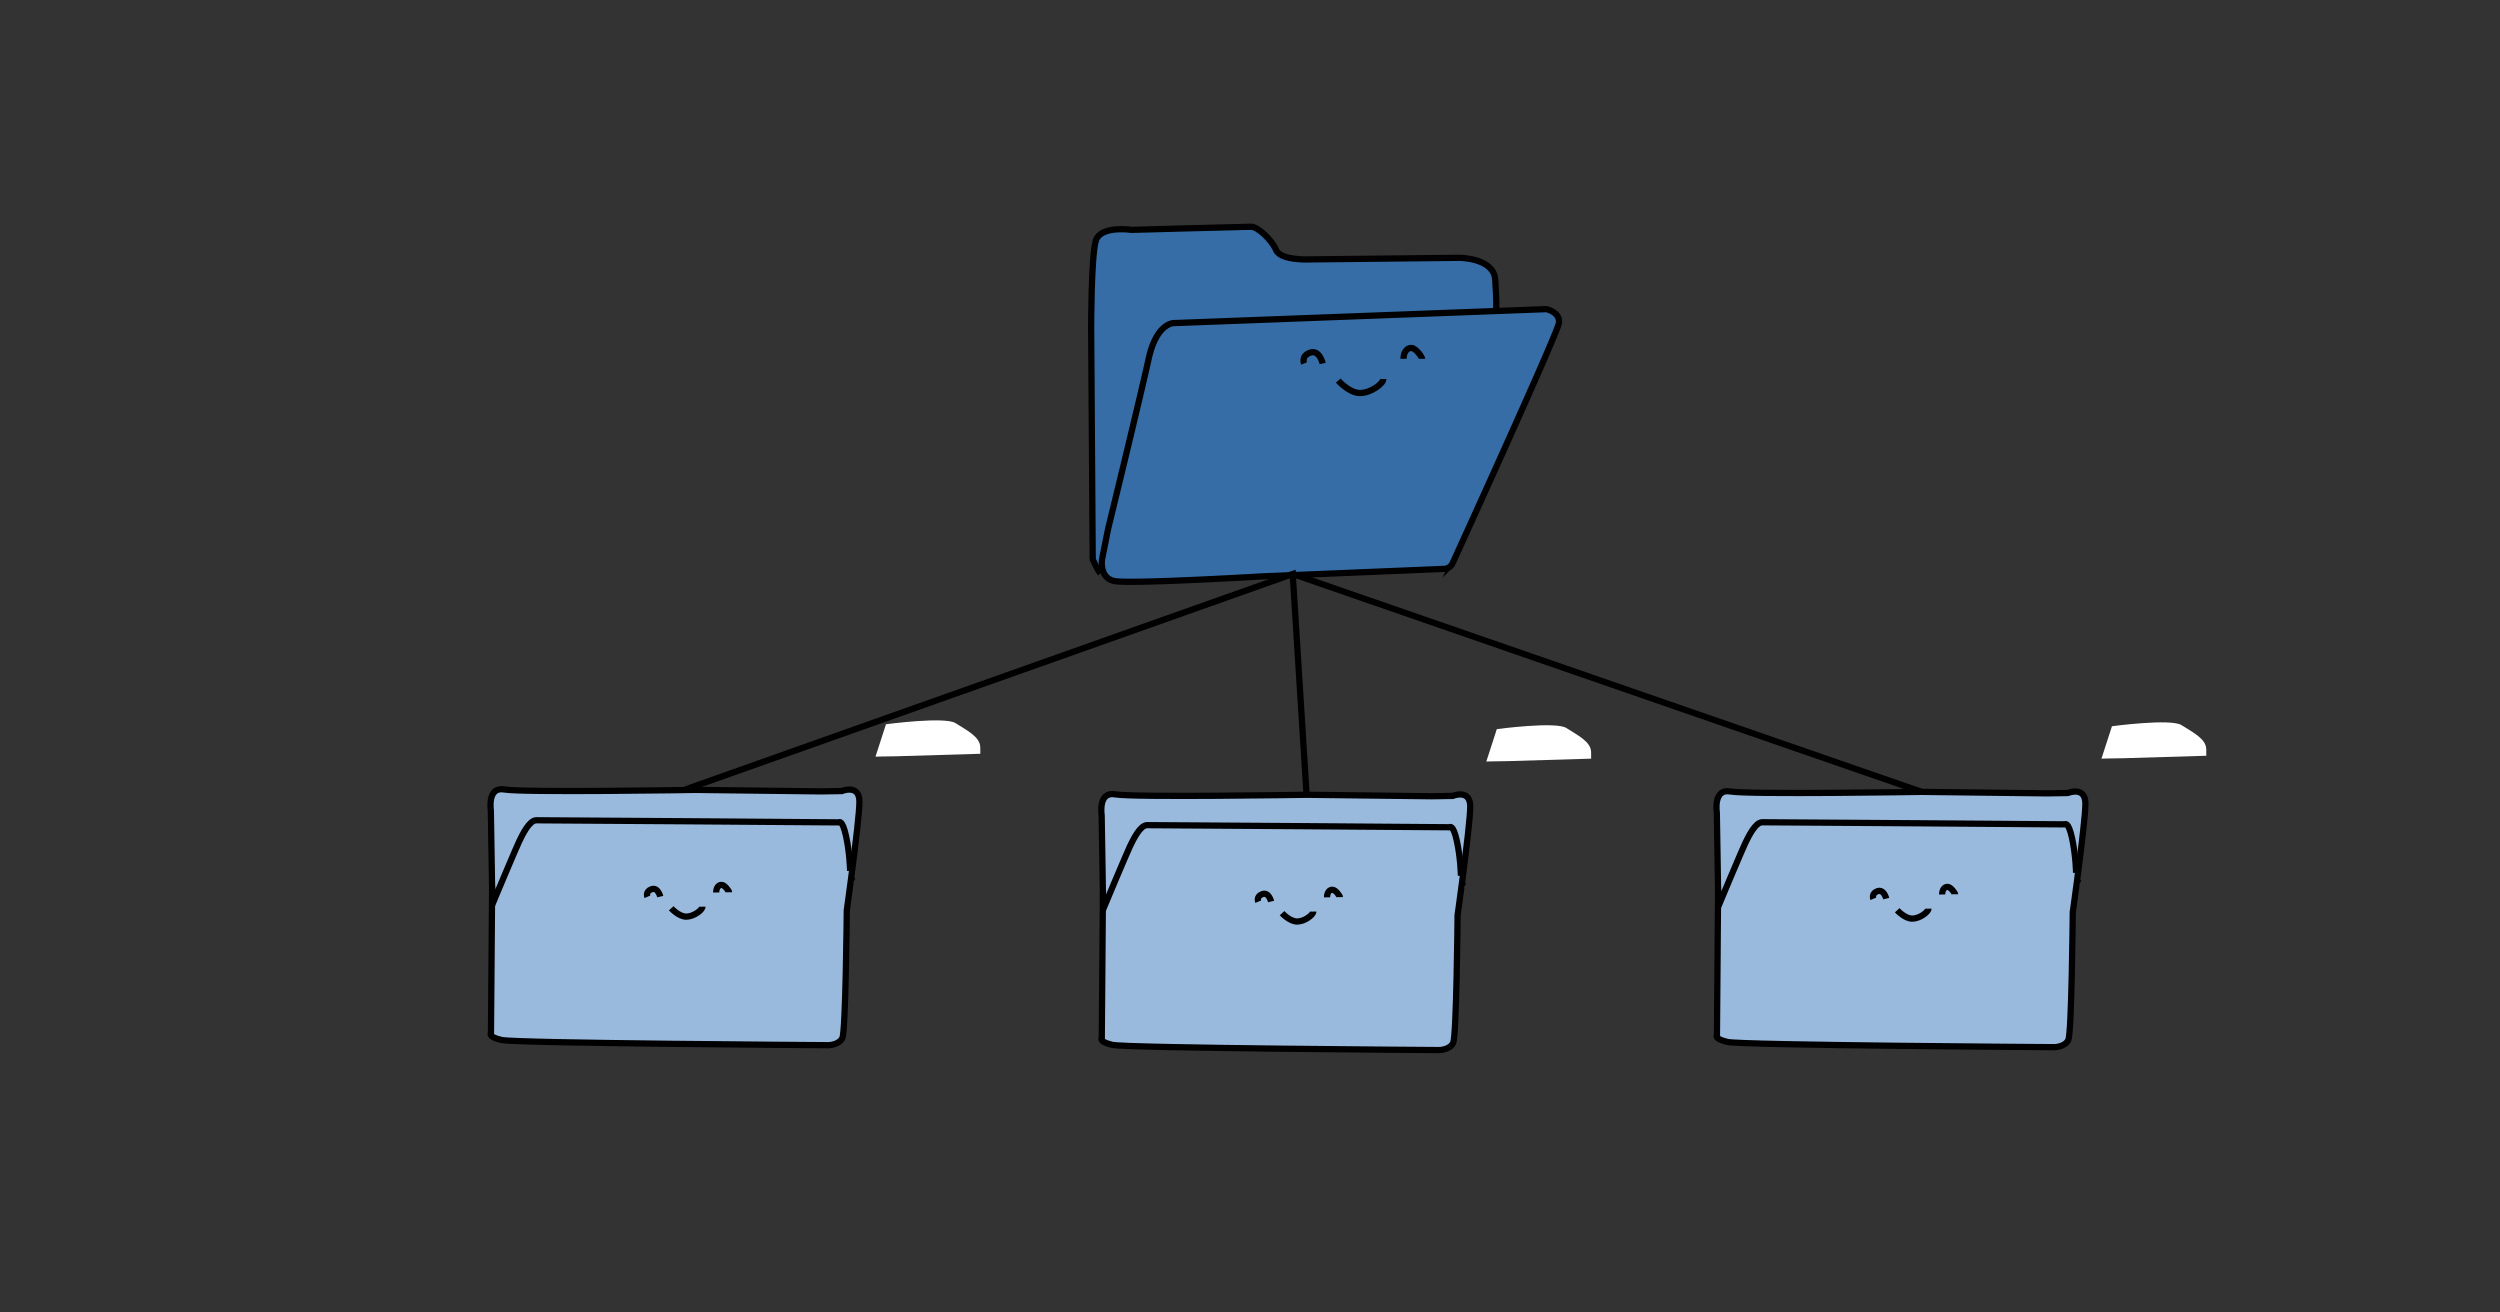 <svg xmlns="http://www.w3.org/2000/svg" id="Layer_3" viewBox="0 0 1200 630"><rect x="0" y="0" width="1200" height="630" fill="#333333" stroke="none"/><defs><style>.st0{fill:#99badd}.st1{fill:#fff}.st2,.st3{fill:#366da6;stroke:#000;stroke-miterlimit:10;stroke-width:3px}.st3{fill:none}</style></defs><path d="M528.23 275.17c-1.49-1.49-3.73-6.71-3.73-6.71l-.75-111.14s0-34.31 2.24-41.77 17.16-5.22 17.16-5.22 54.45-1.49 57.44-1.49 9.7 5.97 11.93 11.19c2.24 5.22 16.41 4.48 16.41 4.48l71.61-.75s16.41 0 17.16 10.44.46 15.31.46 15.31" class="st2"/><path d="M697.25 270.34a4.66 4.66 0 0 1-4.04 2.72l-87.4 3.61s-63.4 3.73-70.86 2.24-5.97-10.44-5.97-10.44l2.98-14.92s15.66-64.15 19.39-81.3 11.93-17.16 11.93-17.16l179.02-6.71s6.71 1.49 5.97 6.71c-.68 4.75-43.32 98.37-51.03 115.26Z" class="st2"/><path d="M642.35 182.68s5.22 5.97 10.44 5.97 11.19-4.48 11.19-6.71m-38.04-7.46s-1.49-3.73 2.98-5.22 5.97 5.22 5.97 5.22m38.79-2.24c0-2.98 1.49-5.22 3.73-5.22s5.22 4.48 5.22 5.22" class="st3"/><path d="M402.37 467.68c-.11.15-.26.32-.41.47-3.3 3.46-6.61 5.18-9.98 3.57-1.3-.63-3.1-1.99-4.93-3.51z" class="st1"/><path d="M412.51 384.57c.08 5.14-2.25 23.93-4.06 37.58l-.73-.46.31-3.66s-.13-8.35-1.94-16.66c-1.8-8.32-3.45-6.62-3.45-6.62s-141.93-1.07-145.27-1.01-6.57 6.78-8.19 10.15c-.76 1.58-3.64 8.36-6.5 15.1-.18.44-.37.86-.55 1.29-3.01 7.14-5.82 13.87-5.82 13.87l-.67-41.73-.05-3.34s-1.86-11.66 6.52-10.12c8.37 1.54 91.83.2 91.83.2l60.12.71 10.01-.16s8.29-3.47 8.43 4.87Z" class="st0"/><path d="m409.79 423.01-2.24 5.86c.29-2.01.58-4.28.91-6.73l1.33.86Z" class="st1"/><path d="m407.73 421.7.73.46c-.33 2.44-.63 4.72-.91 6.73l-.3.79h-.18l.67-7.97Z" class="st0"/><path d="m404.73 419.76 3 1.94-.67 7.97-9.13.28h-.05c-.48-.04-.94-.05-1.34-.04-1.15.02-2.92.05-4.8.23l-32.81.96c.63-2.53 2.49-5.25 2.45-7.3-.05-3.34 6.57-6.78 9.88-8.51s16.69-.27 21.7-.35 11.76 4.82 11.76 4.82Z" class="st1"/><path d="m407.24 429.67.3-.79c-.03.27-.06.54-.1.79zm0 0h.2c-.52 3.95-.91 6.69-1 7.29l.56-6.64zm0 0-.24.65.06-.65z" class="st0"/><path d="m407.06 429.67-.06.65-.42 1.09s-5.13-1.2-8.66-1.46l9.13-.28Z" class="st1"/><path d="m406.58 431.41.42-1.09-.56 6.64v.03l-24.8.85c1.33-2.43.15-1.35 1.6-4.38 1.05-2.2 4.98-3.02 8.49-3.32l6.14-.18h.05c3.53.26 8.66 1.46 8.66 1.46Z" class="st1"/><path d="m358.93 431.09 32.81-.96c-3.52.31-7.45 1.12-8.49 3.32-1.45 3.03-.27 1.96-1.6 4.38l-18.89.65c-.95-1.04-1.9-2.07-2.85-2.99-1.31-1.26-1.38-2.8-.97-4.41Zm3.82 7.4 18.89-.65c-.15.27-.32.59-.55.96-2.2 3.67-7.7 4.83-11.04 4.88-2.4.04-4.85-2.53-7.3-5.19" class="st1"/><path d="m362.75 438.49-77.46 2.68c2.18-2.49 2.66-4.88 2.74-7.99l70.89-2.09c-.41 1.61-.33 3.14.97 4.41.95.92 1.9 1.96 2.85 2.99Zm107.78-79.89c.02 1.15.04 2.22.02 3.21l-40.27 1.2c-5.36.04-10.05.19-10.05.19l5.04-15.56s28.32-3.79 33.38-.53 11.79 6.49 11.87 11.5Z" class="st1"/><path d="m408.46 422.15 1.33.86" class="st3"/><path d="M412.51 384.57c.07 4.66-1.84 20.5-3.54 33.58l-.94-.12s-.13-8.35-1.94-16.66c-1.8-8.32-3.45-6.62-3.45-6.62s-141.93-1.07-145.27-1.01-6.57 6.78-8.19 10.15c-.76 1.58-3.64 8.36-6.5 15.1-.18.44-.37.86-.55 1.29-3.01 7.14-5.82 13.87-5.82 13.87l-.13-8.35-.59-36.72s-1.86-11.66 6.52-10.12c8.37 1.54 91.83.2 91.83.2l60.12.71 10.01-.16s8.29-3.47 8.43 4.87Z" class="st0"/><path d="m408.04 418.03.94.12c-.18 1.37-.34 2.71-.52 4-.33 2.44-.63 4.72-.91 6.73-.03.27-.06.54-.1.79-.52 3.95-.91 6.69-1 7.3v.05c-.02 1.92-.54 57.91-2.12 61.22-1.62 3.36-6.62 3.45-6.62 3.45s-150.28-.93-156.98-2.5c-6.7-1.56-5.06-3.26-5.06-3.26l.55-70.13.13 8.35s2.81-6.72 5.82-13.87c.18-.44.37-.86.55-1.29 2.86-6.74 5.74-13.52 6.5-15.1 1.62-3.36 4.85-10.09 8.19-10.15s145.27 1.01 145.27 1.01 1.64-1.7 3.45 6.62c1.8 8.32 1.94 16.66 1.94 16.66Z" class="st0"/><path d="m236.2 425.79-.59-36.72s-1.86-11.66 6.52-10.12c8.37 1.54 91.83.2 91.83.2l60.12.71 10.01-.16s8.29-3.47 8.43 4.87c.07 4.66-1.84 20.5-3.54 33.58-.18 1.37-.34 2.71-.52 4-.33 2.44-.63 4.72-.91 6.73-.03.27-.06.54-.1.79-.52 3.95-.91 6.69-1 7.3v.05c-.02 1.92-.54 57.91-2.12 61.22-1.62 3.36-6.62 3.45-6.62 3.45s-150.28-.93-156.98-2.5c-6.7-1.56-5.06-3.26-5.06-3.26l.55-70.13Z" class="st3"/><path d="m236.2 425.79.13 8.35s2.81-6.72 5.82-13.87c.18-.44.37-.86.55-1.29 2.86-6.74 5.74-13.52 6.5-15.1 1.62-3.36 4.85-10.09 8.19-10.15s145.27 1.01 145.27 1.01 1.64-1.7 3.45 6.62c1.8 8.32 1.94 16.66 1.94 16.66m-1.61 18.99-.02.08m-84.23-1.12s3.69 4.08 7.29 4.02 7.71-3.23 7.69-4.78" class="st3"/><path d="M310.74 430.48s-1.08-2.57 2.01-3.66c3.07-1.08 4.18 3.56 4.18 3.56m26.85-1.98c-.03-2.07.98-3.64 2.53-3.66s3.66 3.05 3.66 3.56" class="st3"/><path d="M705.71 386.91c.08 5.14-2.25 23.93-4.06 37.58l-.73-.46.31-3.66s-.13-8.35-1.94-16.66c-1.8-8.32-3.45-6.62-3.45-6.62s-141.93-1.07-145.27-1.01-6.57 6.78-8.19 10.15c-.76 1.58-3.64 8.36-6.5 15.1-.18.44-.37.86-.55 1.29-3.01 7.14-5.82 13.87-5.82 13.87l-.67-41.73-.05-3.34s-1.86-11.66 6.52-10.12c8.37 1.54 91.83.2 91.83.2l60.12.71 10.01-.16s8.29-3.47 8.43 4.87Z" class="st0"/><path d="m702.99 425.35-2.24 5.86c.29-2.01.58-4.28.91-6.73l1.33.86Z" class="st1"/><path d="m700.93 424.03.73.46c-.33 2.44-.63 4.72-.91 6.73l-.3.79h-.18l.67-7.97Z" class="st0"/><path d="m697.93 422.1 3 1.94-.67 7.97-9.13.28h-.05c-.48-.04-.94-.05-1.34-.04-1.15.02-2.92.05-4.8.23l-32.81.96c.63-2.53 2.49-5.25 2.45-7.3-.05-3.34 6.57-6.78 9.88-8.51s16.69-.27 21.7-.35 11.76 4.82 11.76 4.82Z" class="st1"/><path d="m700.44 432.01.3-.79c-.03.27-.06.54-.1.79zm0 0h.2c-.52 3.95-.91 6.69-1 7.29l.56-6.64zm0 0-.24.65.06-.65z" class="st0"/><path d="m700.26 432.01-.06.65-.42 1.09s-5.13-1.2-8.66-1.46l9.13-.28Z" class="st1"/><path d="m699.79 433.75.42-1.09-.56 6.64v.03l-24.8.85c1.33-2.43.15-1.35 1.6-4.38 1.05-2.2 4.98-3.02 8.49-3.32l6.14-.18h.05c3.53.26 8.66 1.46 8.66 1.46Z" class="st1"/><path d="m652.13 433.43 32.81-.96c-3.52.31-7.45 1.12-8.49 3.32-1.45 3.03-.27 1.96-1.6 4.38l-18.89.65c-.95-1.04-1.9-2.07-2.85-2.99-1.31-1.26-1.38-2.8-.97-4.41Zm3.83 7.4 18.89-.65c-.15.27-.32.59-.55.96-2.2 3.67-7.7 4.83-11.04 4.88-2.4.04-4.85-2.53-7.3-5.19" class="st1"/><path d="m655.96 440.83-77.46 2.68c2.18-2.49 2.66-4.88 2.74-7.99l70.89-2.09c-.41 1.61-.33 3.14.97 4.41.95.92 1.9 1.96 2.85 2.99Zm107.77-79.89c.02 1.15.04 2.22.02 3.21l-40.27 1.2c-5.36.04-10.05.19-10.05.19l5.04-15.56s28.32-3.79 33.38-.53 11.79 6.49 11.87 11.5Z" class="st1"/><path d="m701.66 424.49 1.33.86" class="st3"/><path d="M705.71 386.91c.07 4.66-1.84 20.5-3.54 33.58l-.94-.12s-.13-8.35-1.94-16.66-3.45-6.62-3.45-6.62-141.93-1.07-145.27-1.01c-3.34.05-6.57 6.78-8.19 10.15-.76 1.58-3.64 8.36-6.5 15.1-.18.44-.37.86-.55 1.29-3.01 7.14-5.82 13.87-5.82 13.87l-.13-8.35-.59-36.72s-1.86-11.66 6.52-10.12 91.83.2 91.83.2l60.12.71 10.01-.16s8.29-3.47 8.43 4.87Z" class="st0"/><path d="m701.23 420.37.94.12c-.18 1.37-.34 2.71-.52 4-.33 2.44-.63 4.72-.91 6.73-.03.27-.06.54-.1.79-.52 3.95-.91 6.69-1 7.3v.05c-.02 1.92-.54 57.91-2.12 61.22-1.62 3.36-6.62 3.45-6.62 3.45s-150.28-.93-156.98-2.5-5.06-3.26-5.06-3.26l.55-70.13.13 8.35s2.81-6.72 5.82-13.87c.18-.44.37-.86.55-1.29 2.86-6.74 5.74-13.52 6.5-15.1 1.62-3.36 4.85-10.09 8.19-10.15 3.34-.05 145.27 1.01 145.27 1.01s1.64-1.7 3.45 6.62 1.94 16.66 1.94 16.66Z" class="st0"/><path d="m529.39 428.13-.59-36.72s-1.86-11.66 6.52-10.12 91.83.2 91.83.2l60.12.71 10.01-.16s8.29-3.47 8.43 4.87c.07 4.66-1.84 20.5-3.54 33.58-.18 1.37-.34 2.71-.52 4-.33 2.44-.63 4.72-.91 6.73-.03.27-.06.54-.1.79-.52 3.95-.91 6.69-1 7.3v.05c-.02 1.92-.54 57.91-2.12 61.22-1.62 3.36-6.62 3.45-6.62 3.45s-150.28-.93-156.98-2.5-5.06-3.26-5.06-3.26l.55-70.13Z" class="st3"/><path d="m529.39 428.13.13 8.35s2.81-6.72 5.82-13.87c.18-.44.37-.86.55-1.29 2.86-6.74 5.74-13.52 6.5-15.1 1.62-3.36 4.85-10.09 8.19-10.15 3.34-.05 145.27 1.01 145.27 1.01s1.64-1.7 3.45 6.62 1.94 16.66 1.94 16.66m-1.6 18.99-.01.08m-84.24-1.12s3.69 4.08 7.29 4.02 7.71-3.23 7.69-4.78" class="st3"/><path d="M603.94 432.82s-1.08-2.57 2.01-3.66c3.07-1.08 4.18 3.56 4.18 3.56m26.85-1.99c-.03-2.07.98-3.64 2.53-3.66s3.66 3.05 3.66 3.56" class="st3"/><path d="M1000.98 385.52c.08 5.14-2.25 23.93-4.06 37.58l-.73-.46.31-3.66s-.13-8.35-1.94-16.66c-1.8-8.32-3.45-6.62-3.45-6.62s-141.93-1.07-145.27-1.01-6.57 6.78-8.19 10.15c-.76 1.58-3.64 8.36-6.5 15.1-.18.44-.37.86-.55 1.29-3.01 7.14-5.82 13.87-5.82 13.87l-.67-41.73-.05-3.34s-1.86-11.66 6.52-10.12c8.37 1.54 91.83.2 91.83.2l60.12.71 10.01-.16s8.29-3.47 8.43 4.87Z" class="st0"/><path d="m998.26 423.97-2.24 5.86c.29-2.01.58-4.28.91-6.73l1.33.86Z" class="st1"/><path d="m996.2 422.65.73.46c-.33 2.44-.63 4.72-.91 6.73l-.3.79h-.18l.67-7.97Z" class="st0"/><path d="m993.2 420.71 3 1.94-.67 7.97-9.13.28h-.05c-.48-.04-.94-.05-1.34-.04-1.15.02-2.92.05-4.8.23l-32.81.96c.63-2.53 2.49-5.25 2.45-7.3-.05-3.34 6.57-6.78 9.88-8.51 3.31-1.72 16.69-.27 21.7-.35s11.76 4.82 11.76 4.82Z" class="st1"/><path d="m995.71 430.62.3-.79c-.03.27-.06.54-.1.79zm0 0h.2c-.52 3.95-.91 6.69-1 7.29l.56-6.64z" class="st0"/><path d="m995.71 430.62-.24.66.06-.66z" class="st0"/><path d="m995.53 430.62-.06.65-.42 1.09s-5.13-1.2-8.66-1.46l9.13-.28Z" class="st1"/><path d="m995.05 432.37.42-1.09-.56 6.64v.03l-24.8.85c1.33-2.43.15-1.35 1.6-4.38 1.05-2.2 4.98-3.02 8.49-3.32l6.14-.18h.05c3.53.26 8.66 1.46 8.66 1.46Z" class="st1"/><path d="m947.4 432.04 32.81-.96c-3.52.31-7.45 1.12-8.49 3.32-1.45 3.03-.27 1.96-1.6 4.38l-18.89.65c-.95-1.04-1.9-2.07-2.85-2.99-1.31-1.26-1.38-2.8-.97-4.41Zm3.82 7.41 18.89-.65c-.15.27-.32.59-.55.96-2.2 3.67-7.7 4.83-11.04 4.88-2.4.04-4.85-2.53-7.3-5.19" class="st1"/><path d="m951.22 439.45-77.46 2.68c2.18-2.49 2.66-4.88 2.74-7.99l70.89-2.09c-.41 1.61-.33 3.14.97 4.41.95.92 1.9 1.96 2.85 2.99Zm107.78-79.9c.02 1.15.04 2.22.02 3.21l-40.27 1.2c-5.36.04-10.05.19-10.05.19l5.04-15.56s28.32-3.79 33.38-.53 11.79 6.49 11.87 11.5Z" class="st1"/><path d="m996.92 423.1 1.34.87" class="st3"/><path d="M1000.99 385.52c.07 4.66-1.84 20.5-3.54 33.58l-.94-.12s-.13-8.35-1.94-16.66c-1.8-8.32-3.45-6.62-3.45-6.62s-141.93-1.07-145.27-1.01c-3.34.05-6.57 6.78-8.19 10.15-.76 1.58-3.64 8.36-6.5 15.1-.18.44-.37.86-.55 1.29-3.01 7.14-5.82 13.87-5.82 13.87l-.13-8.35-.59-36.72s-1.86-11.66 6.52-10.12c8.37 1.54 91.83.2 91.83.2l60.12.71 10.01-.16s8.29-3.47 8.43 4.87Z" class="st0"/><path d="m996.52 418.98.94.12c-.18 1.37-.36 2.71-.52 4-.33 2.44-.63 4.72-.91 6.73-.03.27-.06.54-.1.79-.52 3.95-.91 6.69-1 7.3v.05c-.02 1.92-.54 57.91-2.12 61.22-1.62 3.36-6.62 3.45-6.62 3.45s-150.28-.93-156.98-2.5-5.06-3.26-5.06-3.26l.55-70.13.13 8.35s2.81-6.72 5.82-13.87c.18-.44.37-.86.55-1.29 2.86-6.74 5.74-13.52 6.5-15.1 1.62-3.36 4.85-10.09 8.19-10.15 3.34-.05 145.27 1.01 145.27 1.01s1.64-1.7 3.45 6.62c1.8 8.32 1.94 16.66 1.94 16.66Z" class="st0"/><path d="m824.67 426.74-.59-36.72s-1.86-11.66 6.52-10.12c8.37 1.54 91.83.2 91.83.2l60.12.71 10.01-.16s8.29-3.47 8.43 4.87c.07 4.66-1.84 20.5-3.54 33.58-.18 1.37-.36 2.71-.52 4-.33 2.44-.63 4.72-.91 6.73-.03.27-.06.54-.1.79-.52 3.95-.91 6.69-1 7.3v.05c-.02 1.92-.54 57.91-2.12 61.22-1.62 3.36-6.62 3.45-6.62 3.45s-150.28-.93-156.98-2.5-5.06-3.26-5.06-3.26l.55-70.13Z" class="st3"/><path d="m824.67 426.74.13 8.35s2.81-6.72 5.82-13.87c.18-.44.37-.86.55-1.29 2.86-6.74 5.74-13.52 6.5-15.1 1.62-3.36 4.85-10.09 8.19-10.15 3.34-.05 145.27 1.01 145.27 1.01s1.64-1.7 3.45 6.62c1.8 8.32 1.94 16.66 1.94 16.66m-1.61 18.99-.02.09m-84.23-1.13s3.69 4.08 7.29 4.02 7.71-3.23 7.69-4.78" class="st3"/><path d="M899.2 431.43s-1.08-2.57 2.01-3.66c3.07-1.08 4.18 3.56 4.18 3.56m26.86-1.98c-.03-2.07.98-3.64 2.53-3.66s3.66 3.05 3.66 3.56m-609.46-50.31L620.5 275.5l6.66 105.99" class="st3"/><path d="m620.5 275.5 301.92 104.6" class="st2"/></svg>